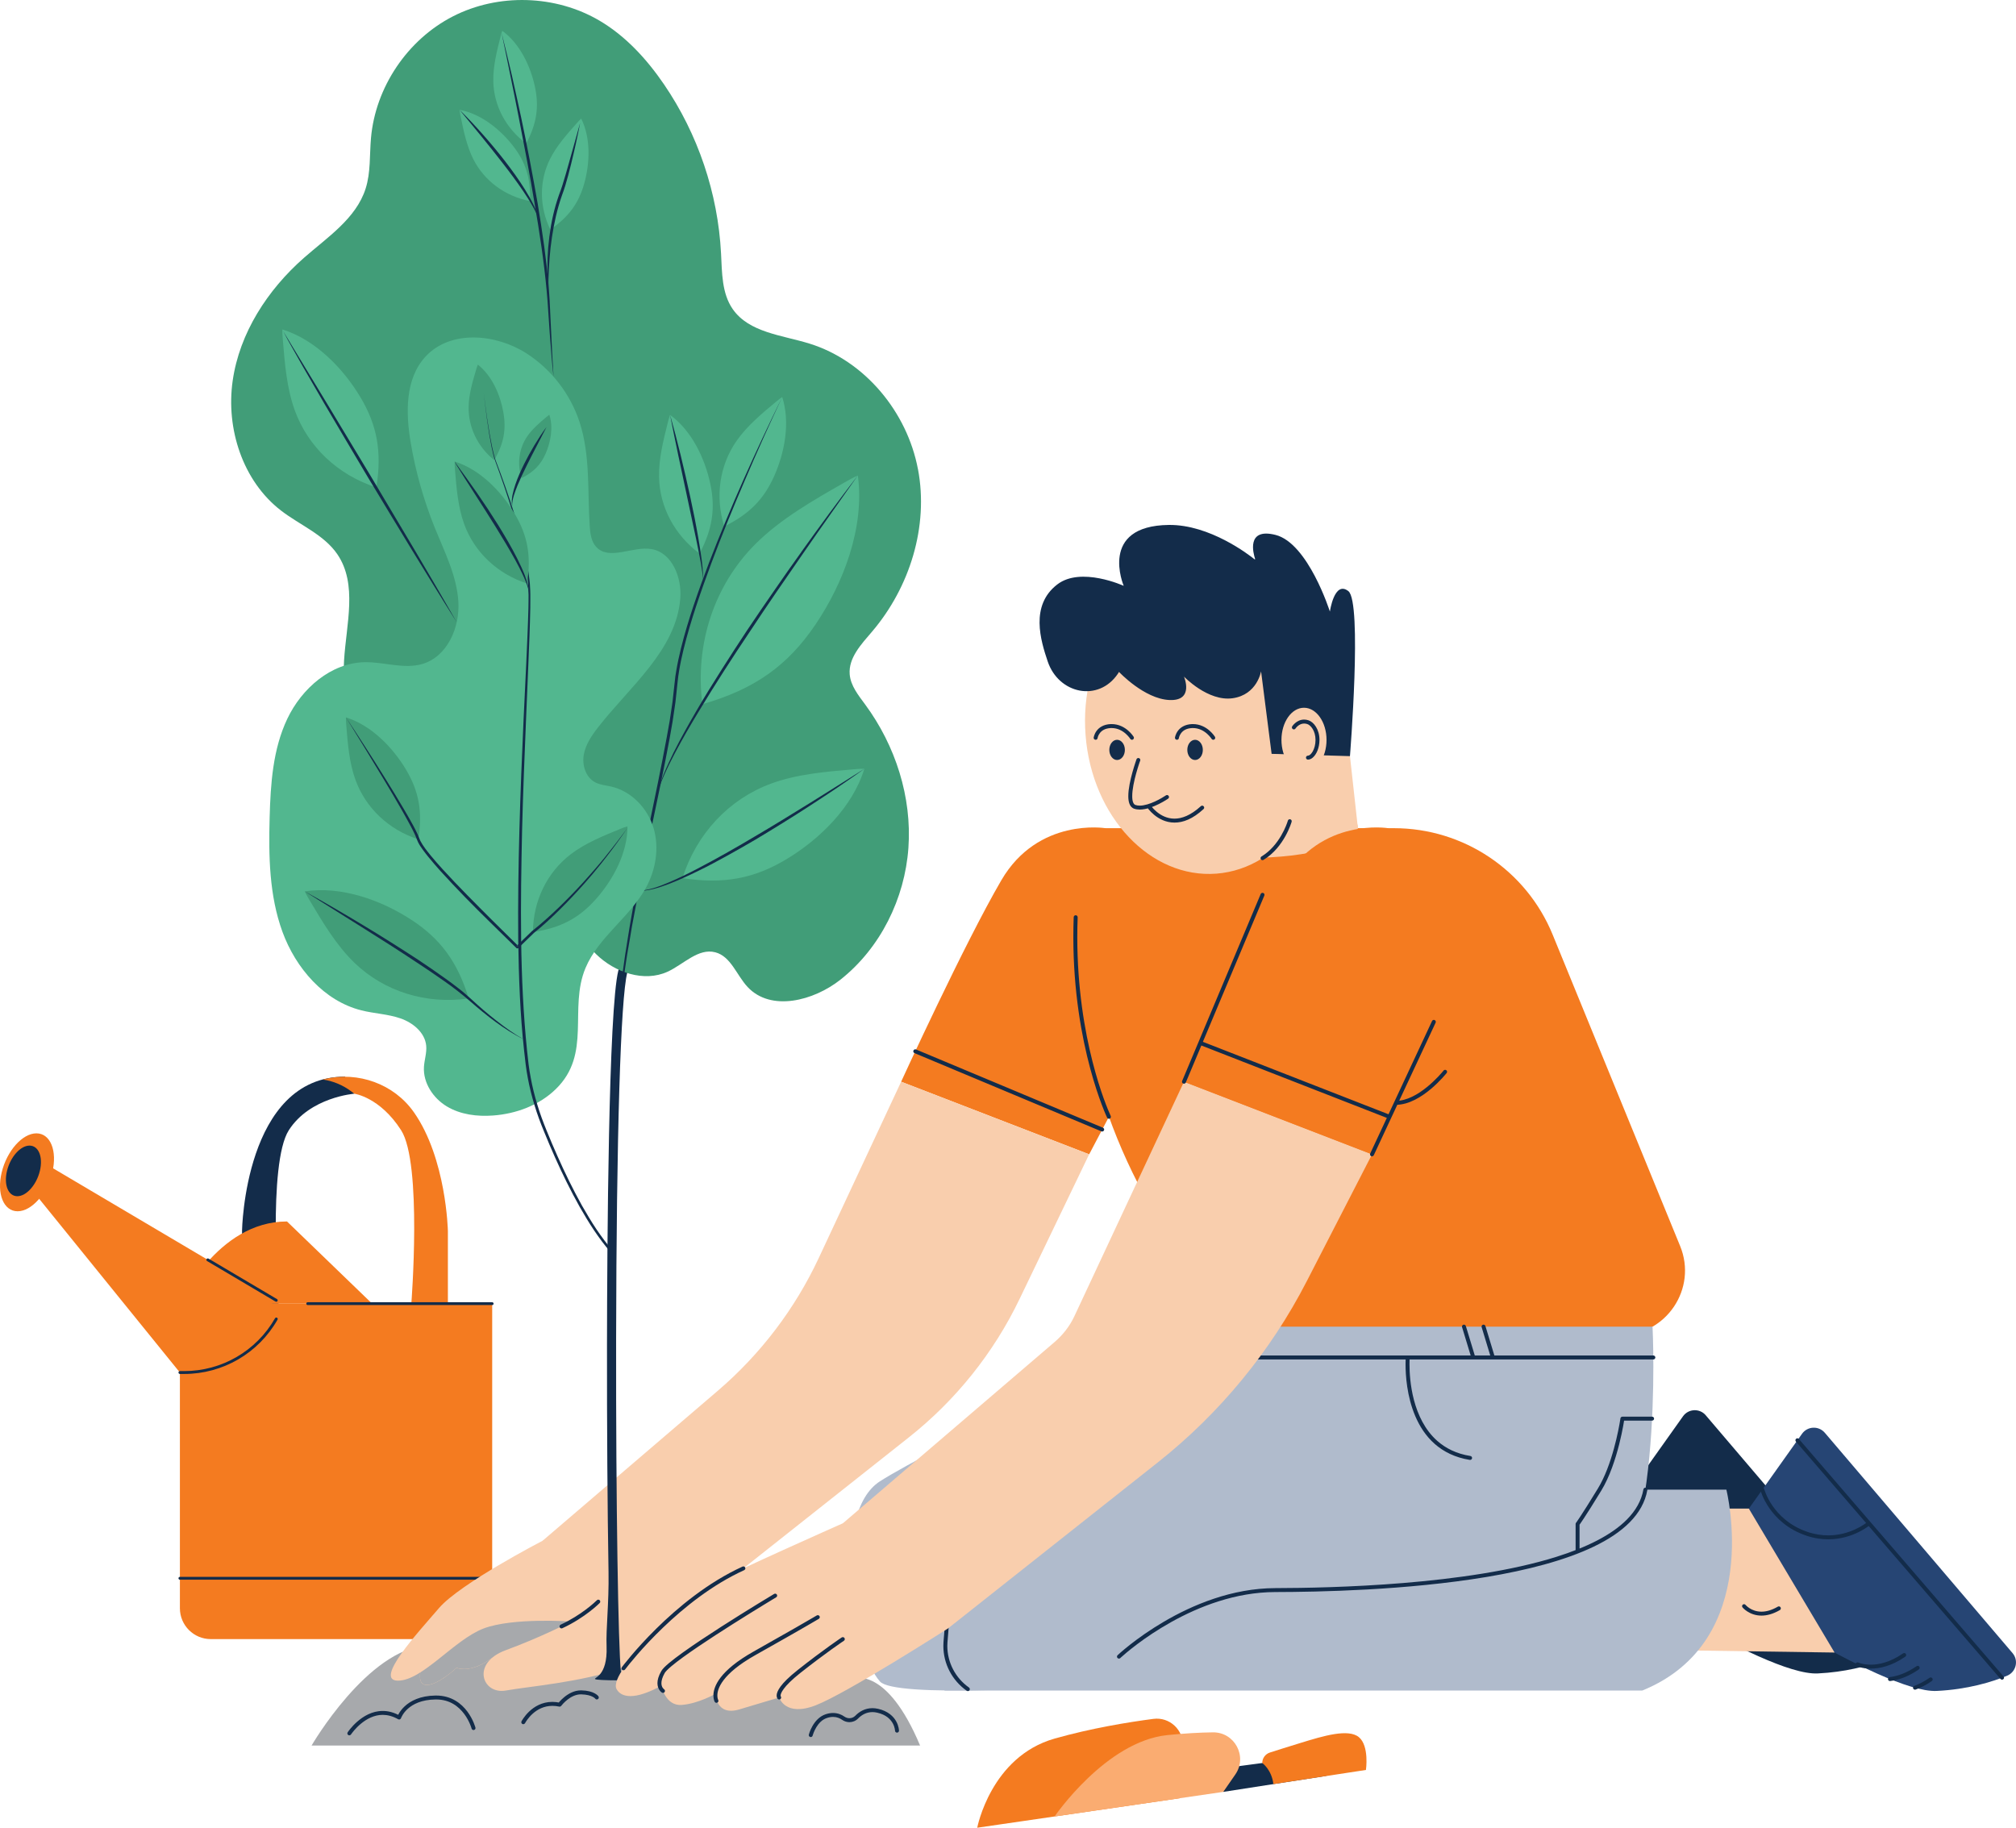 <?xml version="1.0" encoding="UTF-8"?><svg xmlns="http://www.w3.org/2000/svg" viewBox="0 0 1062.58 963.41"><defs><style>.d{fill:#f9cead;}.e{fill:#f47b20;}.f{fill:#faac71;}.g{fill:#a7a9ac;}.h{fill:#b0bbcc;}.i{fill:#132c4a;}.j{fill:#419d78;}.k{fill:#52b78f;}.l{fill:#264574;}</style></defs><g id="a"/><g id="b"><g id="c"><path class="i" d="M899.05,746l105.32,123.58s-17.6,11.13-46.31,12.5c-28.72,1.38-123.18-62.08-123.18-62.08l52.19-73.47c2.87-4.04,8.78-4.3,11.99-.53"/><path class="i" d="M644.74,944.51l53.46-8.3c2.73-.41,4.75-2.77,4.75-5.53,0-3.38-2.99-6-6.35-5.56l-51.87,6.92v12.48"/><path class="e" d="M621.81,947.86l-106.74,15.55s7.13-37.42,40.77-46.99c19.21-5.45,38.8-8.66,52.09-10.39,8.55-1.12,16,5.84,15.5,14.45l-1.62,27.38"/><g><path class="i" d="M127.57,648.71s1.34-81.2,54.25-81.2l4.95,8.99s-23.34,1.76-34.54,19.24c-11.21,17.47-5.39,91.42-5.39,91.42h-19.26v-38.45"/><path class="e" d="M236.06,648.71s-.79-38.06-17.91-62.44c-10.5-14.94-29.3-21.67-47.08-17.51l-1.02,.24c5.52,.78,10.73,2.97,15.17,6.33l1.56,1.18s13.44,1.76,24.64,19.24c11.2,17.47,5.38,91.42,5.38,91.42h19.27v-38.45"/><path class="e" d="M259.41,687.17H94.82v160.54c0,8.98,7.29,16.27,16.28,16.27H243.14c8.98,0,16.28-7.28,16.28-16.27v-160.54"/><path class="e" d="M94.82,687.17s19.37-43.33,56.45-43.33l44.88,43.33H94.82"/><path class="e" d="M94.82,723.48l-77.56-95.75,1.8-17.18,126.57,74.86-50.8,38.08"/><path class="e" d="M27.57,617.93c-2.73,11.34-10.92,20.54-18.29,20.54s-11.12-9.2-8.38-20.54c2.74-11.34,10.93-20.54,18.29-20.54s11.12,9.2,8.38,20.54"/><path class="i" d="M21.01,617.19c-1.77,7.36-7.09,13.34-11.87,13.34s-7.23-5.98-5.45-13.34c1.78-7.37,7.09-13.34,11.87-13.34s7.23,5.97,5.45,13.34"/><path class="i" d="M109.15,664.71l36.08,21.35c.36,.21,.82,.09,1.03-.27s.1-.82-.27-1.03l-36.08-21.34c-.36-.21-.82-.1-1.03,.26s-.09,.82,.27,1.03"/><path class="i" d="M259.41,686.41h-97.23c-.42,0-.75,.34-.75,.75s.34,.75,.75,.75h97.23c.41,0,.75-.33,.75-.75s-.35-.75-.75-.75"/><path class="i" d="M94.82,832.67h163.84c.43,0,.76-.33,.76-.75s-.34-.75-.76-.75H94.82c-.42,0-.75,.34-.75,.75s.34,.75,.75,.75"/><path class="i" d="M144.96,694.86c-9.78,17.21-28.07,27.85-47.87,27.85h-2.27c-.42,0-.75,.34-.75,.76s.34,.75,.75,.75h2.27c20.35,0,39.13-10.92,49.19-28.62,.2-.37,.08-.83-.29-1.02-.36-.21-.82-.09-1.02,.28"/></g><path class="g" d="M164.22,920.08s29.51-50.94,60.99-52.77l31.49-1.85s10.51-9.26,32.11-9.26,25.01,11.11,25.01,11.11c0,0,32.65-7.42,48.44,0,15.78,7.41,26.99,10.43,26.99,10.43,0,0,38.79-24.68,61.03,6.98,0,0,17.2-6.31,34.67,35.36H164.22"/><path class="l" d="M961.79,755.19l98.96,116.15c3.37,3.95,1.89,9.99-2.9,11.96-7.94,3.26-20.7,7.21-37.06,8-28.71,1.37-123.18-62.08-123.18-62.08l52.2-73.48c2.87-4.03,8.77-4.3,11.99-.53"/><path class="d" d="M863.03,869.56l103.92,1.5-45.18-75.87h-24.17l-34.57,74.36"/><path class="d" d="M228.5,867.99c-3.31,3.37-5.77,7.54-6.73,12.17-.73,3.55-.73,7.26,2.19,7.88,5.88,1.24,16.68-8.94,16.68-8.94,0,0,7.16,3.42,18.7-5.24,0,0,1.05,2.14,15.25-.63,14.21-2.78,29.03-20.06,29.03-20.06,0,0-4.32-6.57-28.1-4.52-20.67,1.78-36.21,8.33-47.03,19.34"/><path class="g" d="M225.01,888.14c-.36,0-.71-.04-1.05-.11-1.94-.41-2.59-2.19-2.59-4.38,0-1.1,.16-2.3,.4-3.5,.96-4.63,3.42-8.81,6.73-12.17,10.82-11.01,26.35-17.56,47.03-19.34,3.21-.28,6.07-.4,8.61-.4,16.26,0,19.49,4.92,19.49,4.92,0,0-14.82,17.28-29.03,20.06-5.57,1.09-9.13,1.42-11.37,1.42-3.49,0-3.87-.8-3.87-.8-6.44,4.84-11.52,5.91-14.75,5.91-2.55,0-3.95-.67-3.95-.67,0,0-9.6,9.05-15.63,9.05"/><path class="e" d="M571.53,436.55c-12.56,70.82,1.08,143.79,38.33,205.3l37.53,61.95h206.62c24.22,0,40.73-24.57,31.55-46.99l-67.19-164.13c-13.89-33.95-46.95-56.14-83.65-56.14h-163.19"/><path class="e" d="M582.67,436.55s-35.47-5.87-54.91,27.47c-19.45,33.32-52.8,106.16-52.8,106.16l99.11,38.27,37.3-70.84-28.69-101.06"/><path class="h" d="M871.01,699.28s6.8,132.2-33.95,152.57c-40.75,20.37-358.43,51.14-373.25,34.48-14.82-16.67-25.94-88.88,0-105.54,25.93-16.67,158.09-81.51,158.09-81.51h249.11"/><path class="h" d="M909.92,785.19s20.1,79.71-44.31,105.9H497.61l203.6-105.9h208.71"/><path class="i" d="M918.44,847.28c.05,.05,.92,1.12,2.61,2.18,1.66,1.06,4.16,2.13,7.37,2.13,2.77,0,6.03-.78,9.7-2.91,.49-.29,.67-.93,.37-1.44-.29-.49-.93-.67-1.42-.37-3.41,1.98-6.28,2.65-8.65,2.65-2.74,0-4.84-.9-6.27-1.81-.71-.45-1.24-.9-1.6-1.24l-.4-.39-.08-.09-.03-.03c-.35-.45-1.01-.52-1.46-.15-.44,.36-.51,1.01-.15,1.46Zm9.43-61.82c.03,.08,1.16,4.38,4.72,9.51,3.57,5.13,9.59,11.12,19.33,14.43,4.15,1.42,8.09,1.98,11.69,1.98,13.32-.01,22.06-7.58,22.16-7.66,.43-.37,.48-1.02,.11-1.46s-1.04-.48-1.48-.11l-.08,.07c-.89,.74-9.01,7.09-20.71,7.08-3.39,0-7.09-.52-11.03-1.86-9.25-3.17-14.9-8.79-18.29-13.66-1.69-2.42-2.79-4.64-3.47-6.27-.35-.81-.59-1.46-.73-1.92-.08-.21-.13-.39-.16-.51l-.04-.16c-.15-.56-.72-.89-1.29-.74-.55,.15-.88,.72-.73,1.28Zm81.81,105.13c2.65-.97,5.51-2.42,8.53-4.5,.48-.32,.6-.97,.28-1.45-.33-.47-.98-.59-1.45-.27-2.89,1.98-5.6,3.35-8.07,4.27-.55,.19-.81,.8-.61,1.33s.8,.81,1.33,.61Zm-13.4-4.51c4.16-.51,9.35-2.17,15.07-6.11,.48-.33,.59-.98,.27-1.46-.33-.47-.97-.59-1.45-.25-5.47,3.76-10.31,5.28-14.14,5.76-.59,.07-.98,.59-.92,1.16,.08,.57,.6,.98,1.17,.9Zm-17.68-7.86c.11,.05,2.85,1.32,7.41,1.32,4.56,.01,10.96-1.28,18.24-6.31,.47-.33,.59-.97,.27-1.45-.33-.48-.98-.6-1.46-.27-6.94,4.79-12.86,5.95-17.04,5.95-2.09,0-3.74-.29-4.87-.59-.56-.13-.98-.28-1.26-.37l-.31-.13-.07-.03h-.01c-.52-.25-1.14-.03-1.4,.49-.24,.52-.01,1.14,.51,1.38Zm-32.03-118.37l107.87,125.15c.37,.44,1.02,.48,1.46,.11s.48-1.02,.11-1.46l-107.87-125.17c-.37-.43-1.02-.48-1.46-.09-.44,.37-.48,1.02-.11,1.46Zm-75.81-13.12h-15.63c-.53,0-.97,.39-1.04,.89,0,.01-.05,.35-.16,1-.72,4.54-4.19,23.67-11.75,36.02-4.39,7.21-7.28,11.73-9.06,14.45-.89,1.36-1.52,2.26-1.9,2.83-.2,.27-.33,.47-.43,.6l-.12,.16c-.15,.19-.21,.41-.21,.63v14.49c0,.57,.47,1.05,1.04,1.05s1.04-.48,1.04-1.05v-14.49h-1.04l.84,.63s2.82-3.75,11.63-18.2c4.5-7.37,7.52-16.8,9.45-24.41,1.92-7.6,2.74-13.38,2.74-13.41l-1.02-.15v1.04h15.63c.59,0,1.05-.45,1.05-1.04s-.47-1.04-1.05-1.04Zm-89.82-47.16l4.94,16.26c.17,.56,.76,.86,1.3,.69,.55-.16,.85-.74,.69-1.29l-4.94-16.26c-.17-.56-.74-.86-1.3-.71-.56,.17-.86,.76-.69,1.3Zm-10.32,0l4.94,16.26c.17,.56,.76,.86,1.3,.69,.55-.16,.86-.74,.69-1.29l-4.94-16.26c-.17-.56-.74-.86-1.3-.71-.55,.17-.86,.76-.69,1.3Zm-141.64,17h242.46c.57,0,1.05-.47,1.05-1.04s-.48-1.05-1.05-1.05h-242.46c-.57,0-1.04,.47-1.04,1.05s.47,1.04,1.04,1.04Zm111.96-1.13s-.11,1.38-.11,3.67c0,5.64,.64,16.88,5.17,27.44,2.26,5.28,5.51,10.4,10.16,14.51,4.67,4.12,10.74,7.21,18.52,8.46,.57,.09,1.1-.29,1.2-.86s-.29-1.09-.86-1.2c-7.42-1.18-13.09-4.1-17.47-7.96-6.56-5.79-10.24-13.81-12.27-21.44-2.02-7.64-2.38-14.86-2.37-18.96,0-1.12,.01-2,.04-2.59s.05-.9,.05-.9c.05-.59-.39-1.08-.96-1.13-.57-.04-1.08,.39-1.12,.96Zm-230.22,174.05c-7.17-5.04-11.41-13.24-11.41-21.92,0-.63,.01-1.24,.07-1.86,.67-9.59,1.97-22.22,4.48-33.95,2.51-11.73,6.31-22.57,11.68-28.51,1.98-2.21,5.65-5.29,10.52-8.91,17.03-12.72,48.62-32.22,75.93-48.5,13.66-8.15,26.25-15.5,35.43-20.82,4.58-2.66,8.31-4.8,10.91-6.29,2.58-1.48,4.02-2.3,4.02-2.3,.51-.28,.68-.92,.39-1.41-.28-.51-.92-.68-1.41-.39-.01,0-30.12,17.13-62.31,36.58-16.1,9.72-32.72,20.02-46.37,29.07-6.82,4.51-12.92,8.71-17.83,12.38-4.91,3.66-8.65,6.77-10.83,9.19-5.83,6.51-9.58,17.57-12.16,29.47-2.55,11.88-3.86,24.58-4.54,34.24-.05,.67-.07,1.34-.07,2.01,0,9.37,4.58,18.18,12.31,23.63,.48,.33,1.13,.23,1.45-.25,.33-.47,.21-1.12-.25-1.45Zm355.49-104.48c-1.02,5.93-4.04,11.2-8.69,15.92-8.13,8.23-21.31,14.7-37.14,19.67-47.46,14.91-118.45,16.43-148.18,16.5-22.96,.05-43.73,8.9-58.76,17.71-15.03,8.82-24.34,17.61-24.38,17.65-.43,.39-.44,1.05-.04,1.48,.4,.41,1.05,.43,1.46,.04,0,0,.15-.13,.41-.39,4.15-3.79,39.27-34.36,81.31-34.41,22.72-.05,69.37-.93,111.49-7.98,21.07-3.54,41-8.61,56.3-15.95,7.65-3.67,14.13-7.92,19.01-12.86,4.88-4.94,8.15-10.6,9.27-17.01,.09-.57-.28-1.12-.85-1.21s-1.1,.28-1.21,.85"/><path class="d" d="M474.97,570.18l-43.41,92.89c-12.56,26.85-30.69,50.7-53.21,69.99l-92.34,79.06,70.39,42.6,122.61-97.06c24.76-19.6,44.74-44.56,58.41-73.02l36.64-76.19-99.09-38.27"/><path class="d" d="M624.05,570.18l-57.76,123.58c-2.46,5.27-6.08,9.9-10.48,13.66l-.08,.07-111.48,95.45,55.38,55.45,110.63-87.56c32.69-25.89,59.46-58.45,78.51-95.51l34.39-66.86-99.11-38.27"/><path class="d" d="M356.41,854.71s-7.32,17.24-28.93,24.65c-21.6,7.41-48.56,9.55-60.9,11.73-12.35,2.18-18.52-14.47,0-21.27,18.53-6.78,34.59-15.11,34.59-15.11,0,0-30.8-2.21-46.27,3.67-15.48,5.89-32.17,27.5-45.12,27.5s10.5-25.32,21.62-38.27c11.11-12.96,54.63-35.49,54.63-35.49,0,0,74.42-29.93,70.39,42.6"/><g><path class="i" d="M328.86,509.73c-1.29-.32-2.58,.46-2.92,1.73-5.24,20.57-5.94,144.97-6.01,197.51-.05,42.45,.24,86.08,.81,119.7,.27,16.56-1.41,29.77-1.03,39.22,.59,15.9-6.95,16.31-6.05,17.16,.46,.42,5.75,.66,11.71,.66,.25,0,.51-.05,.75-.12,1.48-.49,1.75-1.97,1.87-2.6,.15-.85-.15-1.68-.76-2.22-1.32-12.37-2.63-86.94-2.49-175.21,.17-107.09,2.38-179.2,5.87-192.91,.32-1.29-.46-2.6-1.75-2.92"/><path class="j" d="M483.83,247.31c-5.69-30.11-27.93-57.14-57.24-66.22-14.43-4.45-31.79-5.77-40.39-18.16-5.79-8.33-5.63-19.23-6.16-29.36-1.63-31.72-12.17-62.93-30.09-89.15-9.05-13.24-20.13-25.37-33.94-33.52-23.17-13.66-53.37-14.54-77.3-2.27-23.93,12.27-40.8,37.3-43.17,64.07-.8,8.94-.1,18.16-2.83,26.71-5.01,15.75-20.09,25.59-32.52,36.51-19.16,16.85-33.96,39.59-37.56,64.83-3.61,25.24,5.3,52.81,25.51,68.39,10,7.69,22.61,12.63,29.7,23.06,10.73,15.8,4.65,36.83,3.51,55.89-1.1,18.53,3.24,37.69,13.98,52.83,16.16,22.76,43.28,33.25,66.77,46.47,10.47,5.89,22.84,12.63,30.68,21.98,8.64,10.3,11.47,23.86,21.43,33.59,9.83,9.61,25.19,14.95,37.68,9.22,8.45-3.89,16.12-12.56,25.13-10.22,8.23,2.16,11.22,12.07,17.02,18.28,12.29,13.17,34.81,7.31,48.93-3.85,21.06-16.65,33.93-42.73,35.83-69.48s-6.82-53.85-22.72-75.47c-3.6-4.9-7.74-9.95-8.23-16.02-.7-8.69,6.16-15.89,11.83-22.54,19.86-23.34,29.87-55.45,24.17-85.55"/><path class="k" d="M449.6,405.53c-14.8,1.27-29.77,2.56-43.21,7.52-22.15,8.15-39.25,26.39-46.69,49.81,21.77,3.34,37.9,.25,55.05-10.11,17.16-10.35,34.6-27.24,40.82-47.49-2.02-.07-4.01,.1-5.97,.27"/><path class="k" d="M445.22,254.25c-16.82,9.59-33.81,19.3-47.03,32.48-21.74,21.74-32.01,52.68-27.99,84.45,27.6-7.91,45.02-20.37,59.64-42.02,14.63-21.64,26.05-51.13,22.3-78.51-2.43,1.04-4.67,2.33-6.92,3.6"/><path class="k" d="M353.18,218.68c-.49,1.27-.81,2.56-1.14,3.84-2.43,9.62-4.87,19.35-4.67,28.92,.32,15.75,8.15,30.53,21.35,40.34,6.87-13.02,8.43-23.88,5.62-36.96-2.82-13.1-9.69-27.78-21.16-36.13"/><path class="k" d="M148.85,173.65c-.07,1.75,.07,3.46,.2,5.18,1.04,12.81,2.09,25.76,6.31,37.44,6.96,19.21,22.71,34.11,43.01,40.66,3.02-18.82,.42-32.81-8.49-47.71-8.93-14.9-23.49-30.09-41.04-35.57"/><path class="k" d="M264.73,16.23c-.41,1.02-.66,2.07-.92,3.11-1.99,7.82-3.97,15.73-3.8,23.51,.25,12.81,6.62,24.83,17.34,32.81,5.58-10.59,6.87-19.42,4.57-30.04-2.29-10.66-7.87-22.61-17.19-29.38"/><path class="k" d="M304.08,64.85c-5.36,6.02-10.78,12.12-14.24,19.09-5.69,11.49-5.62,25.07,.22,37.08,9.84-6.79,15.05-14.04,17.94-24.52,2.9-10.51,3.46-23.69-1.66-33.99-.81,.73-1.54,1.53-2.26,2.34"/><path class="k" d="M242.22,57.87c.08,1.1,.31,2.16,.51,3.21,1.61,7.91,3.26,15.89,6.75,22.84,5.79,11.42,16.73,19.52,29.85,22.08,.46-11.95-2.21-20.47-8.89-29.07-6.67-8.6-16.89-16.97-28.22-19.06"/><path class="k" d="M409.1,211.7c-7.64,6.35-15.34,12.78-20.82,20.62-9.05,12.92-11.44,29.46-6.55,45.16,13.22-6.48,20.89-14.34,26.34-26.58,5.45-12.24,8.57-28.16,4.21-41.63-1.12,.73-2.16,1.58-3.17,2.43"/><path class="i" d="M289.98,164.18c-.08-1.92-.15-3.82-.27-5.72l-.39-5.75c-.51-7.65-1.49-15.26-2.48-22.86-.51-3.8-1.1-7.59-1.65-11.37-.58-3.8-1.22-7.57-1.82-11.35-2.63-15.1-5.5-30.14-8.67-45.13-1.6-7.48-3.26-14.97-4.94-22.44-1.77-7.45-3.5-14.9-5.4-22.32,1.54,7.48,3.14,14.97,4.62,22.49,1.54,7.5,3.05,15,4.51,22.52,2.92,15.02,5.82,30.04,8.3,45.14,2.58,15.07,4.89,30.19,6.3,45.42l.49,5.7c.15,1.9,.25,3.82,.39,5.74l.78,11.44,.9,11.46c.32,3.82,.64,7.64,1.12,11.44-.54-7.64-.88-15.27-1.24-22.93l-.56-11.47"/><path class="i" d="M296.53,97.35c-.56,1.8-1.2,3.5-1.87,5.3-.64,1.8-1.2,3.6-1.75,5.43-1.04,3.65-1.88,7.35-2.53,11.08-.63,3.73-1.12,7.5-1.44,11.27-.59,7.54-.54,15.12,.08,22.64-.02-7.55,.37-15.07,1.17-22.52,.88-7.45,2.17-14.85,4.24-22.03,.53-1.8,1.07-3.58,1.7-5.35,.61-1.73,1.31-3.55,1.83-5.38,1.09-3.63,2.05-7.26,2.95-10.93,1.82-7.31,3.43-14.68,4.87-22.1l-6.09,21.77c-1.04,3.61-2.02,7.25-3.17,10.81"/><path class="i" d="M276.73,99.95c-3.21-5.18-6.77-10.08-10.45-14.88-3.72-4.79-7.57-9.45-11.59-13.98-4.01-4.55-8.15-8.96-12.46-13.2l11.51,14c3.8,4.7,7.59,9.39,11.27,14.17,3.7,4.75,7.3,9.59,10.67,14.56,1.68,2.49,3.33,5.02,4.8,7.64,1.51,2.6,2.85,5.3,3.84,8.16-.63-2.97-1.85-5.79-3.14-8.52-1.34-2.73-2.85-5.38-4.45-7.94"/><path class="i" d="M149.25,174.47c-.14-.27-.29-.54-.41-.81,.12,.29,.25,.56,.41,.81"/><path class="i" d="M218.12,289.16l-22.95-38.59-23.18-38.46-11.64-19.19-5.82-9.59-2.9-4.82-1.44-2.39c-.31-.54-.64-1.09-.93-1.65,1.49,3.09,3.24,6.06,4.9,9.06l5.53,9.78,11.25,19.43c7.55,12.93,15.24,25.76,22.86,38.64,7.74,12.8,15.44,25.64,23.25,38.41l11.76,19.13c3.97,6.35,7.89,12.73,11.91,19.04-3.7-6.52-7.5-12.97-11.23-19.45l-11.37-19.35"/><path class="i" d="M369.76,294.52c-.49-3.68-1.05-7.33-1.7-10.98-.61-3.65-1.34-7.26-2.02-10.91-.75-3.63-1.48-7.25-2.26-10.86-1.58-7.23-3.21-14.44-4.97-21.62-1.75-7.2-3.61-14.34-5.63-21.47,1.41,7.26,2.89,14.51,4.41,21.74l4.62,21.69c1.58,7.21,3.12,14.44,4.62,21.67,.39,1.8,.76,3.61,1.1,5.43,.36,1.8,.75,3.61,1.07,5.43s.71,3.63,.93,5.45c.12,.92,.29,1.83,.39,2.75l.22,2.75,.02-2.77c-.03-.93-.14-1.85-.2-2.77-.12-1.87-.39-3.7-.59-5.53"/><path class="i" d="M365.66,318.89c-2.51,7.55-4.84,15.17-6.75,22.89-.46,1.95-.93,3.89-1.34,5.84-.37,1.95-.85,3.9-1.12,5.89l-.48,2.95c-.14,1-.22,1.99-.34,2.99l-.66,5.92-.32,2.94c-.08,1-.22,1.97-.37,2.95l-1.32,8.81-.53,2.94-1.05,5.86c-5.75,31.19-13,62.17-18.43,93.48l-1.04,5.89-.95,5.87-.93,5.89-.48,2.94-.42,2.95-1.66,11.8-1.39,11.85c-1.61,15.82-2.63,31.7-2.36,47.59-.02-15.9,1.27-31.74,3.14-47.49l1.51-11.83,1.75-11.76,.46-2.95,.49-2.92,1.02-5.87,.98-5.86,1.1-5.87c2.87-15.6,6.04-31.16,9.3-46.7,3.24-15.55,6.6-31.07,9.49-46.72l1.54-8.81,.44-2.95,.87-5.91c.17-.98,.27-1.97,.37-2.97l.32-2.97,.63-5.92,.34-2.94,.44-2.92c.27-1.95,.73-3.87,1.09-5.82,.41-1.93,.88-3.87,1.32-5.79,3.8-15.38,9.08-30.36,14.6-45.25,5.55-14.88,11.57-29.58,17.85-44.16,6.23-14.6,12.73-29.11,19.52-43.46-14,28.51-27.1,57.5-38.52,87.18-2.85,7.42-5.58,14.9-8.1,22.44"/><path class="i" d="M422.36,290.96c-4.9,6.77-9.66,13.63-14.41,20.5-4.77,6.87-9.47,13.76-14.12,20.7-4.62,6.96-9.16,13.97-13.63,21.03s-8.89,14.15-13.07,21.38c-4.21,7.23-8.3,14.53-12.05,21.99l-2.7,5.67c-.83,1.92-1.73,3.8-2.51,5.74-1.58,3.89-2.99,7.84-3.84,11.93l.85-3.02c.12-.51,.29-1,.49-1.48l.54-1.48c.64-1.97,1.54-3.85,2.34-5.79,.83-1.9,1.78-3.77,2.66-5.65l2.85-5.57c3.89-7.37,8.08-14.58,12.41-21.71,8.62-14.29,17.68-28.31,26.98-42.17,9.18-13.93,18.69-27.66,28.19-41.39,4.73-6.87,9.54-13.7,14.34-20.52,4.79-6.86,9.62-13.66,14.44-20.48-5.11,6.6-10.08,13.32-15.07,20.03-4.96,6.72-9.84,13.48-14.71,20.28"/><path class="i" d="M426.63,423.42c-9.69,5.99-19.36,11.98-29.19,17.72-9.76,5.82-19.67,11.44-29.73,16.7-5.04,2.63-10.15,5.16-15.39,7.35-2.6,1.12-5.26,2.16-7.96,2.97-1.37,.42-2.75,.75-4.14,.98-1.39,.25-2.83,.37-4.24,.14,1.41,.31,2.85,.27,4.28,.1,1.43-.19,2.83-.46,4.21-.81,2.77-.71,5.48-1.65,8.16-2.65,5.33-2.07,10.51-4.46,15.63-6.98,5.14-2.48,10.15-5.23,15.14-7.96,5.01-2.75,9.95-5.6,14.87-8.47,9.78-5.87,19.48-11.85,29.02-18.07,4.79-3.11,9.54-6.25,14.26-9.42,4.7-3.24,9.42-6.43,14.04-9.76l-14.46,9.1c-4.82,3.04-9.64,6.08-14.48,9.06"/><path class="k" d="M343.39,289.43c-9.96-1.68-22.27,6.26-29.12-1.12-2.65-2.83-3.17-7.01-3.43-10.88-1.24-18.38,.37-37.3-5.33-54.83-4.8-14.78-14.83-27.83-27.92-36.27-16.24-10.49-40.2-12.56-53.31,1.63-10.76,11.66-10.47,29.55-7.84,45.18,2.6,15.46,6.91,30.65,12.78,45.18,5.11,12.63,11.51,25.13,12.37,38.73,.87,13.58-5.74,28.89-18.75,32.87-9.88,3-20.42-1.09-30.72-.87-17.73,.37-33.11,13.85-40.7,29.85-7.6,16-8.81,34.2-9.3,51.9-.56,20.37-.24,41.22,6.75,60.37,7.01,19.13,21.88,36.47,41.66,41.41,6.77,1.7,13.92,1.92,20.52,4.21,6.6,2.27,12.93,7.47,13.59,14.41,.36,3.73-.97,7.45-1.19,11.2-.49,8.4,4.84,16.45,12.05,20.79s16,5.43,24.42,4.8c12.17-.9,24.32-5.41,33.04-13.93,19.09-18.62,6.64-42.28,15.65-63.83,6.86-16.36,23.4-26.78,31.89-42.38,5.21-9.55,7.09-21.15,3.92-31.57-3.19-10.42-11.78-19.33-22.42-21.71-2.8-.64-5.77-.85-8.32-2.21-4.9-2.58-6.91-8.88-6.01-14.36,.92-5.46,4.14-10.25,7.55-14.61,16.8-21.57,41.14-40.66,43.34-67.89,.9-11.03-4.29-24.23-15.21-26.08"/><path class="j" d="M216.55,484.67c-15.51-10.08-36.56-17.79-55.9-14.82,.76,1.71,1.7,3.28,2.63,4.85,6.99,11.76,14.09,23.66,23.59,32.84,15.68,15.1,37.73,21.98,60.2,18.75-5.96-19.4-14.99-31.55-30.51-41.63"/><path class="j" d="M300.86,450.25c-12.54,9.59-19.86,24.63-19.96,41.05,14.56-2.17,24.27-7.33,33.16-17.34,8.91-10.01,16.72-24.23,16.67-38.39-1.31,.34-2.53,.85-3.77,1.34-9.2,3.75-18.5,7.54-26.1,13.34"/><path class="j" d="M182.35,378.14c-.05,1.34,.05,2.66,.15,3.97,.78,9.89,1.58,19.89,4.84,28.9,5.35,14.82,17.48,26.34,33.14,31.4,2.33-14.51,.34-25.3-6.52-36.81-6.86-11.49-18.09-23.23-31.62-27.46"/><path class="j" d="M251.86,192.17c-.37,.85-.61,1.71-.87,2.58-1.93,6.52-3.87,13.08-3.99,19.64-.2,10.78,4.73,21.1,13.49,28.14,5.04-8.71,6.4-16.07,4.84-25.1-1.56-9.01-5.86-19.25-13.48-25.25"/><path class="j" d="M288.01,219.8c-3.7,3.14-7.43,6.31-10.08,10.15-4.36,6.35-5.48,14.43-3.04,22.06,6.43-3.21,10.15-7.06,12.76-13.05,2.6-6.01,4.07-13.8,1.88-20.35-.54,.37-1.04,.78-1.53,1.19"/><path class="i" d="M323.06,659.42c-3.16-3.67-6.04-7.55-8.76-11.57-2.68-4.02-5.16-8.2-7.57-12.41-4.73-8.49-8.99-17.23-12.93-26.12-1.99-4.43-3.87-8.89-5.7-13.41-1.83-4.5-3.53-9.03-4.9-13.66-1.41-4.65-2.58-9.33-3.46-14.1-.44-2.38-.85-4.75-1.14-7.16l-.81-7.25c-3.95-38.66-3.45-77.68-2.6-116.56,.49-19.45,1.29-38.9,2.09-58.35l1.22-29.16,.58-14.6c.2-4.87,.31-9.74,.42-14.61,.05-2.43,0-4.87,.02-7.31,.03-1.2-.1-2.44-.15-3.65l-.1-1.83c-.07-.63-.14-1.22-.2-1.83-.48-4.87-1.41-9.67-2.43-14.44-2.12-9.52-4.9-18.86-7.98-28.1-1.54-4.63-3.17-9.22-4.84-13.78l-2.56-6.84c-.81-2.27-1.34-4.67-1.87-7.03-1.99-9.52-3.28-19.18-4.45-28.85,1.09,9.67,2.27,19.35,4.16,28.9,.53,2.39,1.02,4.77,1.83,7.09l2.48,6.86c1.63,4.6,3.21,9.2,4.7,13.81,1.51,4.62,2.9,9.3,4.21,13.97,1.29,4.68,2.49,9.4,3.5,14.14,1,4.75,1.9,9.54,2.34,14.37,.07,.59,.15,1.19,.19,1.8l.1,1.8c.05,1.22,.17,2.43,.14,3.63-.03,2.43,0,4.85-.07,7.28-.14,4.87-.29,9.72-.51,14.58l-.64,14.6-1.39,29.16c-.88,19.45-1.68,38.9-2.21,58.36s-.81,38.93-.63,58.42c.29,19.47,.97,38.97,3.11,58.36l.83,7.26c.29,2.43,.71,4.85,1.15,7.25,.9,4.82,2.1,9.57,3.53,14.24,1.41,4.68,3.12,9.28,4.99,13.8,1.83,4.5,3.73,8.99,5.72,13.44,3.97,8.91,8.28,17.68,13.05,26.2,2.43,4.24,4.92,8.43,7.65,12.49,2.7,3.99,5.55,7.86,8.74,11.49l-.02-.24,.17,.44c-.07-.07-.12-.14-.15-.2l.64,90.64,.83,90.9,.02-90.9-.17-90.88c0-.17-.05-.32-.17-.44"/><path class="i" d="M321.9,660.1c.03,.07,.08,.14,.15,.2l-.17-.44,.02,.24"/><path class="i" d="M276.17,244.73c-1.7,3.43-3.28,6.94-4.51,10.57-.63,1.83-1.15,3.68-1.54,5.58-.34,1.88-.58,3.87-.17,5.74-.05-1.9,.39-3.75,.93-5.55,.56-1.82,1.24-3.56,1.95-5.33,1.46-3.48,3.07-6.91,4.77-10.3,1.68-3.41,3.43-6.79,5.18-10.17,1.77-3.38,3.53-6.74,5.26-10.17-2.29,3.07-4.38,6.28-6.35,9.55s-3.8,6.64-5.52,10.06"/><path class="i" d="M272.21,498.69l1.02,.02-.51-.49-.51,.48Z"/><path class="i" d="M319.38,451.18l-2.94,3.58-3.04,3.53c-1.99,2.34-4.09,4.63-6.13,6.94-4.17,4.55-8.49,8.99-12.93,13.27-4.46,4.28-9.06,8.43-13.87,12.24-.02,.02-.07,.05-.07,.05l-7.69,7.42,.51,.49-1.02-.02,.51-.48-13.03-12.88c-4.5-4.46-8.96-8.98-13.41-13.49-4.43-4.53-8.83-9.1-13.07-13.76-2.14-2.36-4.23-4.73-6.23-7.16-1.97-2.44-3.99-4.94-5.38-7.62-.19-.34-.29-.66-.44-1l-.9-2.27c-.15-.37-.36-.71-.53-1.09l-1.07-2.16c-.36-.71-.75-1.41-1.12-2.1-.75-1.41-1.53-2.78-2.33-4.16s-1.58-2.75-2.39-4.12c-3.22-5.48-6.53-10.88-9.89-16.26-3.33-5.4-6.75-10.74-10.18-16.07-3.45-5.33-6.89-10.66-10.4-15.92l9.96,16.19,9.86,16.28c3.26,5.43,6.5,10.88,9.62,16.38,.8,1.37,1.56,2.75,2.33,4.14,.78,1.37,1.53,2.77,2.26,4.17l1.1,2.1,1.02,2.1c.17,.36,.36,.71,.49,1.07l.85,2.14c.17,.39,.31,.83,.51,1.19,.73,1.51,1.66,2.82,2.6,4.12,.93,1.29,1.92,2.55,2.92,3.78,2.02,2.48,4.12,4.87,6.23,7.25,4.28,4.72,8.64,9.32,13.05,13.88,8.86,9.1,18.04,17.9,27.05,26.78,.29,.27,.75,.27,1.02,0l8.16-7.91s-.03,.02-.05,.03l.05-.05c4.87-3.87,9.39-8.1,13.78-12.44,4.41-4.38,8.67-8.89,12.78-13.53l3.05-3.51,1.51-1.75,4.41-5.41,2.87-3.67c1.93-2.41,3.73-4.94,5.58-7.42,1.83-2.49,3.56-5.06,5.35-7.59-1.87,2.46-3.68,4.97-5.58,7.42-1.92,2.43-3.77,4.9-5.75,7.28"/><path class="i" d="M281.38,491.81s-.05,.03-.05,.03c.02-.02,.02-.03,.05-.03"/><path class="i" d="M248.44,526.71c-1.05-.98-2.17-1.93-3.28-2.9-.56-.48-1.1-.97-1.68-1.43l-1.71-1.34c-1.15-.88-2.31-1.8-3.46-2.66l-3.55-2.58c-4.72-3.41-9.54-6.67-14.37-9.91-9.74-6.35-19.58-12.56-29.55-18.55-4.99-2.99-9.98-5.96-15.02-8.88-5.04-2.89-10.08-5.8-15.17-8.6l29.55,18.53c9.83,6.19,19.67,12.39,29.33,18.84,4.84,3.19,9.67,6.4,14.39,9.76,4.77,3.31,9.33,6.86,13.7,10.64,8.76,7.65,17.97,14.99,28.39,20.21-5.07-2.83-9.78-6.25-14.34-9.83-4.58-3.56-8.98-7.35-13.22-11.3"/><path class="j" d="M239.64,243.27c-.05,1.36,.05,2.66,.14,3.99,.8,9.89,1.6,19.89,4.84,28.89,5.36,14.83,17.5,26.34,33.14,31.41,2.34-14.51,.36-25.3-6.52-36.81-6.86-11.51-18.07-23.23-31.6-27.48"/><path class="i" d="M276.79,303.69c-1.22-3.17-2.65-6.26-4.17-9.28-1.51-3.04-3.17-5.99-4.84-8.94-1.7-2.94-3.45-5.84-5.21-8.72-3.6-5.74-7.31-11.39-11.17-16.95-1.92-2.78-3.87-5.53-5.86-8.28-1.97-2.75-4.02-5.43-5.91-8.23,.73,1.53,1.68,2.94,2.58,4.38l2.68,4.29,5.46,8.54c3.63,5.69,7.3,11.37,10.84,17.11,3.56,5.74,7.03,11.51,10.3,17.4,1.61,2.95,3.17,5.94,4.55,9.01,.7,1.53,1.32,3.09,1.87,4.67,.14,.41,.22,.81,.34,1.2,.1,.41,.24,.81,.29,1.24,.07,.41,.15,.81,.2,1.24l.03,1.26c.27-1.7-.1-3.39-.46-5.04-.44-1.65-.95-3.28-1.54-4.87"/></g><path class="d" d="M444.24,802.94s-56.96,25.22-68.07,31.41c-11.12,6.17-56.35,46.52-51.18,56,2.38,4.36,9.42,6.04,23.61-1.85,0,0,2.01,10.8,10.66,10.18,8.65-.61,17.84-5.84,17.84-5.84,0,0,.19,11.92,12.65,8.18,12.98-3.88,20.97-6.27,20.97-6.27,0,0,2.97,10.44,19.33,4.08,16.36-6.36,69.57-40.45,69.57-40.45,0,0-13.13-66.79-55.38-55.45"/><path class="d" d="M715.72,436.55h-114.82l-12.96-89.45h73.74c25.14,0,46.25,18.9,49.01,43.87l5.03,45.58"/><path class="d" d="M715.72,436.15c0,8.87-25.7,16.06-57.4,16.06s-57.42-7.18-57.42-16.06,25.7-16.04,57.42-16.04,57.4,7.18,57.4,16.04"/><path class="d" d="M698.06,377.8c3.35,42.95-22.11,80-56.86,82.7-34.76,2.71-65.66-29.92-69.02-72.89-3.37-42.97,22.1-80,56.86-82.72,34.76-2.71,65.65,29.92,69.02,72.9"/><path class="i" d="M589.21,355.12c-10.18,15.1-31.22,10.74-37.01-6.52-3.67-10.92-9.42-29.45,5.09-40.56,12.45-9.54,34.99,.76,34.99,.76,0,0-13.53-31.67,23.77-32.1,21.54-.25,42.17,15.67,45.28,18.18l.23-.17c-.94-2.85-4.86-16.66,10.68-12.77,17.28,4.32,28.71,40.43,28.71,40.43,0,0,2.31-16.55,9.72-10.8s.85,86.99,.85,86.99l-41.29-1.2-5.56-43.51s-2.01,12.35-14.97,14.19c-12.97,1.86-25.66-11.41-25.66-11.41,0,0,5.59,12.97-7.69,12.35-13.28-.61-26.55-14.81-26.55-14.81,0,0-.2,.36-.6,.96"/><path class="d" d="M699.18,390.02c0,9.37-5.32,16.95-11.88,16.95s-11.88-7.58-11.88-16.95,5.32-16.96,11.88-16.96,11.88,7.6,11.88,16.96"/><path class="i" d="M682.83,383.99l-.16-.11,.16,.11-.16-.11,.16,.11s.48-.72,1.28-1.37c.81-.65,1.9-1.24,3.26-1.24,.52,0,1.06,.08,1.68,.28,.8,.25,1.93,1.12,2.79,2.53,.88,1.42,1.53,3.38,1.53,5.83,.01,2.45-.64,4.63-1.5,6.12-.44,.74-.92,1.32-1.37,1.68-.45,.37-.85,.49-1.12,.49-.57,0-1.04,.47-1.04,1.05s.47,1.04,1.04,1.04c.89,0,1.72-.39,2.42-.96,2.09-1.7,3.63-5.21,3.66-9.42,0-2.82-.76-5.16-1.85-6.92s-2.49-2.93-3.9-3.41c-.81-.28-1.61-.4-2.34-.4-2.05,.01-3.63,.92-4.67,1.8s-1.58,1.72-1.62,1.78c-.31,.48-.17,1.13,.32,1.44s1.13,.16,1.44-.32"/><path class="e" d="M731.74,436.55s-35.47-5.87-54.91,27.47c-19.45,33.32-52.79,106.16-52.79,106.16l99.11,38.27,37.29-70.84-28.69-101.06"/><path class="i" d="M473.84,912.25c-.01-.11-.05-2.33-1.46-4.88-1.4-2.57-4.26-5.44-9.54-6.64-1.06-.24-2.08-.35-3.02-.35-4.02,0-7.01,1.94-9.01,3.99-.86,.88-1.97,1.3-3.1,1.3-.89,0-1.8-.27-2.61-.82-1.53-1.08-3.55-1.93-6.01-1.93-1.18,0-2.46,.2-3.82,.64-3.46,1.13-5.68,3.87-7.04,6.24-1.37,2.38-1.9,4.46-1.92,4.52-.15,.55,.19,1.12,.76,1.26,.55,.15,1.12-.2,1.26-.74v-.08c.12-.37,.71-2.31,1.94-4.34,1.22-2.02,3.07-4.06,5.63-4.88,1.17-.39,2.22-.55,3.18-.55,1.97,0,3.57,.68,4.82,1.56,1.16,.8,2.49,1.21,3.8,1.21,1.66,0,3.34-.65,4.59-1.94,1.77-1.78,4.2-3.35,7.52-3.37,.78,0,1.64,.09,2.57,.31,4.74,1.09,6.97,3.49,8.17,5.6,.59,1.06,.88,2.06,1.04,2.79,.08,.36,.12,.65,.13,.86l.03,.21v.05c.01,.57,.48,1.02,1.06,1.01,.57,0,1.04-.48,1.02-1.05Zm-288.83,1.97l.07-.09c.37-.55,2.23-3.14,5.16-5.56,2.94-2.43,6.89-4.66,11.48-4.66,2.5,.01,5.21,.64,8.14,2.31,.27,.16,.6,.19,.89,.07,.29-.11,.52-.35,.61-.64h.01c.07-.2,.96-2.62,3.63-4.99,2.67-2.37,7.12-4.75,14.53-4.87h.32c7.36,.01,11.93,3.78,14.83,7.64,1.44,1.93,2.42,3.88,3.03,5.33,.32,.72,.52,1.33,.67,1.76,.07,.2,.12,.37,.15,.48l.05,.15c.15,.56,.71,.88,1.28,.73,.55-.15,.88-.72,.73-1.26-.03-.08-1.12-4.22-4.23-8.42-3.11-4.2-8.38-8.49-16.51-8.47h-.36c-8.09,.11-13.17,2.87-16.16,5.65-2.99,2.77-3.9,5.52-3.94,5.63l.98,.32,.52-.9c-3.21-1.84-6.31-2.59-9.18-2.58-5.63,0-10.23,2.86-13.42,5.64-3.19,2.79-5,5.56-5.03,5.61-.32,.48-.19,1.12,.29,1.44,.49,.32,1.14,.17,1.45-.31Zm91.75-5.95l.04-.08c.25-.48,1.6-2.77,3.99-4.92,2.41-2.14,5.83-4.11,10.38-4.11,1.12,0,2.31,.12,3.58,.39,.4,.09,.81-.07,1.06-.39l.04-.05c.24-.32,1.49-1.86,3.35-3.3s4.32-2.73,6.97-2.71h.2c3.11,.08,4.98,.72,6.05,1.29,.53,.28,.88,.55,1.08,.73l.2,.2v.04l.33-.24-.33,.21v.03l.33-.24-.33,.21c.33,.48,.97,.61,1.45,.29s.61-.96,.29-1.44c-.16-.28-2.27-3.05-9.02-3.17l-.03,1.04,.04-1.04h-.27c-3.55,0-6.54,1.77-8.65,3.46-2.12,1.72-3.35,3.39-3.39,3.43l.84,.63,.21-1.02c-1.41-.29-2.74-.44-4.02-.44-5.52,0-9.63,2.59-12.28,5.13-2.66,2.54-3.95,5.04-3.99,5.11-.25,.52-.05,1.14,.45,1.4,.52,.28,1.14,.07,1.41-.44Zm37.85-64.78l-.07,.07c-.84,.82-8.11,7.77-19.02,12.8-.52,.24-.74,.85-.52,1.38,.25,.52,.86,.74,1.38,.51,12-5.53,19.65-13.24,19.7-13.29,.4-.41,.4-1.06,0-1.48-.41-.4-1.06-.4-1.48,.01Zm289.95-418.04c.04,.05,1.33,2.05,3.78,4.07,2.43,2.01,6.07,4.07,10.7,4.07s9.59-1.89,15.32-7.13c.43-.39,.45-1.05,.05-1.46-.39-.43-1.04-.47-1.46-.07-5.48,4.99-10.12,6.57-13.91,6.58-3.99,0-7.16-1.78-9.37-3.61-1.1-.9-1.96-1.82-2.51-2.5-.29-.33-.51-.63-.65-.81l-.15-.21-.04-.07c-.32-.48-.97-.63-1.45-.31s-.61,.96-.31,1.44Zm16.8-36.41h0c0-.07,.24-1.38,1.2-2.63,.97-1.25,2.59-2.5,5.81-2.65h.39c3.14,0,5.59,1.4,7.28,2.85,.85,.72,1.49,1.45,1.92,1.98,.21,.27,.37,.49,.48,.64l.12,.17,.03,.05c.29,.48,.94,.64,1.42,.35,.51-.31,.65-.94,.36-1.44-.04-.05-1.04-1.69-2.97-3.34s-4.84-3.35-8.63-3.35h-.48c-3.88,.15-6.27,1.9-7.5,3.64-1.25,1.72-1.46,3.35-1.49,3.45-.08,.59,.33,1.1,.9,1.17,.57,.09,1.09-.31,1.17-.89Zm-42.86,0h0c.01-.07,.24-1.38,1.21-2.63,.96-1.25,2.59-2.5,5.8-2.65h.4c3.14,0,5.59,1.4,7.28,2.85,.84,.72,1.49,1.45,1.92,1.98,.21,.27,.37,.49,.48,.64l.12,.17,.03,.05c.29,.48,.94,.64,1.42,.35,.49-.31,.65-.94,.36-1.44-.04-.05-1.04-1.69-2.98-3.34-1.92-1.65-4.84-3.35-8.62-3.35h-.48c-3.88,.15-6.27,1.9-7.5,3.64-1.25,1.72-1.46,3.35-1.49,3.45-.08,.59,.32,1.1,.9,1.17,.56,.09,1.09-.31,1.16-.89Zm20.51,11.21s-1.06,2.97-2.14,6.85c-1.08,3.9-2.17,8.7-2.17,12.56,0,1.5,.16,2.86,.61,4.03,.43,1.16,1.26,2.18,2.49,2.59,.94,.32,1.94,.45,2.95,.45,3.45-.01,7.12-1.48,10-2.9,2.87-1.42,4.94-2.85,4.96-2.86,.47-.33,.6-.98,.25-1.45-.32-.48-.96-.6-1.44-.27,0,0-.11,.08-.35,.23-.78,.51-2.87,1.82-5.43,2.99-2.53,1.17-5.53,2.18-8.01,2.18-.82,0-1.6-.12-2.27-.35-.53-.2-.9-.59-1.22-1.37s-.48-1.93-.47-3.29c-.01-3.49,1.02-8.19,2.08-12,.53-1.9,1.06-3.59,1.45-4.79,.21-.6,.37-1.08,.48-1.41,.12-.32,.19-.49,.19-.49,.2-.55-.09-1.14-.63-1.34-.55-.2-1.14,.09-1.34,.63Zm79.79,32.33l-.04,.12c-.2,.68-1.26,3.94-3.49,7.74-2.21,3.8-5.59,8.13-10.36,11.01-.49,.31-.65,.93-.36,1.44,.29,.48,.94,.65,1.42,.35,5.56-3.35,9.23-8.38,11.55-12.54,2.31-4.16,3.26-7.5,3.27-7.56,.17-.55-.16-1.13-.71-1.28-.56-.16-1.13,.16-1.29,.72Zm-328.79,457.83l-.19,.32,.19-.32-.19,.32,.19-.32s-.37-.25-.71-.76c-.35-.51-.68-1.28-.68-2.45,0-1.25,.4-3.01,1.74-5.36,.37-.68,1.66-2.01,3.53-3.58,6.57-5.53,20.42-14.66,32.58-22.34,6.08-3.84,11.73-7.34,15.88-9.87,2.08-1.26,3.76-2.3,4.94-3.01s1.82-1.1,1.82-1.1c.51-.29,.67-.93,.36-1.42-.29-.49-.93-.65-1.42-.36,0,0-13.73,8.22-27.99,17.37-7.14,4.58-14.41,9.39-20.17,13.53-2.89,2.08-5.4,3.98-7.34,5.61-1.94,1.65-3.3,2.97-3.98,4.14-1.49,2.58-2.04,4.68-2.04,6.39s.56,2.97,1.14,3.76c.57,.81,1.16,1.17,1.25,1.22,.49,.29,1.13,.15,1.42-.36,.31-.48,.15-1.13-.35-1.42Zm28.52,5.63h0c-.05-.12-.43-.93-.43-2.34,0-1.8,.59-4.59,3.41-8.25,2.81-3.64,7.86-8.13,16.73-13.1,25.94-14.59,33.32-19.05,33.34-19.05,.49-.31,.65-.94,.36-1.44-.29-.48-.94-.65-1.44-.35,0,0-.45,.27-1.54,.9-3.29,1.93-12.29,7.17-31.74,18.11-9.03,5.08-14.31,9.7-17.36,13.65-3.06,3.95-3.84,7.25-3.84,9.52,0,2.05,.63,3.23,.69,3.34,.28,.51,.9,.69,1.41,.41s.69-.9,.41-1.41Zm32.92-2.02l-.43,.44,.49-.36-.07-.08-.43,.44,.49-.36-.12,.09,.12-.09-.12,.09,.12-.09s-.05-.07-.07-.37c0-.48,.24-1.61,1.69-3.55,1.42-1.93,4.03-4.64,8.59-8.26,6.7-5.29,12.48-9.58,16.58-12.52,2.05-1.48,3.68-2.61,4.8-3.38s1.72-1.17,1.72-1.17c.48-.32,.61-.97,.29-1.45-.33-.48-.97-.6-1.45-.29-.01,.01-9.78,6.52-23.23,17.19-4.67,3.7-7.4,6.49-8.99,8.65-1.58,2.16-2.08,3.67-2.08,4.79-.01,1.04,.47,1.64,.61,1.78,.41,.4,1.08,.4,1.46-.01,.41-.41,.41-1.06,0-1.48Zm-81.99-14.03s.11-.12,.31-.4c3.02-3.96,28.76-36.61,62.48-51.96,.52-.23,.76-.85,.52-1.37s-.85-.76-1.38-.51c-36.62,16.71-63.53,52.95-63.59,53-.35,.47-.25,1.12,.21,1.46,.45,.35,1.12,.24,1.45-.23Zm431.4-315.69l-.12,.17c-.72,.86-4.07,4.87-8.73,8.61-4.63,3.76-10.56,7.2-16.2,7.18-.57,0-1.04,.47-1.04,1.04s.47,1.05,1.04,1.05c6.92-.03,13.52-4.28,18.46-8.42,4.92-4.16,8.19-8.3,8.22-8.34,.36-.45,.29-1.1-.17-1.46-.44-.36-1.1-.27-1.46,.17Zm-127.6-13.2l98.73,38.54c.55,.2,1.14-.05,1.36-.59,.21-.55-.05-1.14-.6-1.36l-98.73-38.54c-.53-.2-1.13,.05-1.34,.6-.21,.53,.05,1.13,.59,1.34Zm90.83,57.8l32.59-69.84c.24-.53,.01-1.14-.51-1.38-.52-.25-1.14-.03-1.38,.51l-32.59,69.84c-.25,.52-.03,1.13,.49,1.38,.52,.24,1.14,.01,1.4-.51Zm-99.09-38.3l41.4-98.55c.23-.53-.03-1.14-.55-1.36-.53-.23-1.14,.03-1.37,.55l-41.4,98.55c-.23,.53,.01,1.14,.55,1.36,.55,.23,1.14-.03,1.37-.55Zm-142.99-15.5l98.53,41.25c.52,.23,1.13-.03,1.36-.56s-.03-1.13-.56-1.36l-98.52-41.25c-.53-.23-1.14,.03-1.36,.56-.24,.53,.01,1.14,.55,1.36Zm103.42,33.11s-.07-.13-.19-.41c-1.92-4.2-17.43-40.07-17.43-93.93,0-3.38,.07-6.84,.2-10.35,.01-.59-.43-1.06-1-1.09-.59-.03-1.06,.43-1.09,1-.12,3.55-.19,7.04-.19,10.44,0,57.88,17.76,95.16,17.8,95.24,.25,.53,.88,.74,1.4,.51,.52-.25,.74-.88,.49-1.4"/><path class="f" d="M555.84,957.48s26.99-39.55,59.4-42.9c9.19-.94,17.21-1.36,23.97-1.45,11.53-.19,18.45,12.69,11.91,22.19l-6.37,9.19-88.9,12.97"/><path class="e" d="M665.3,929.29s4.96,3.47,5.87,11.12l48.78-7.46s1.84-12.65-3.71-17.28c-5.56-4.63-18.84-.63-30.41,2.93-6.86,2.1-12.81,3.99-16.51,5.17-2.39,.77-4.02,2.99-4.02,5.52"/><path class="i" d="M633.98,395.27c0,2.95-1.82,5.33-4.08,5.33s-4.1-2.38-4.1-5.33,1.84-5.32,4.1-5.32,4.08,2.39,4.08,5.32"/><path class="i" d="M592.89,395.27c0,2.95-1.84,5.33-4.1,5.33s-4.1-2.38-4.1-5.33,1.84-5.32,4.1-5.32,4.1,2.39,4.1,5.32"/></g></g></svg>